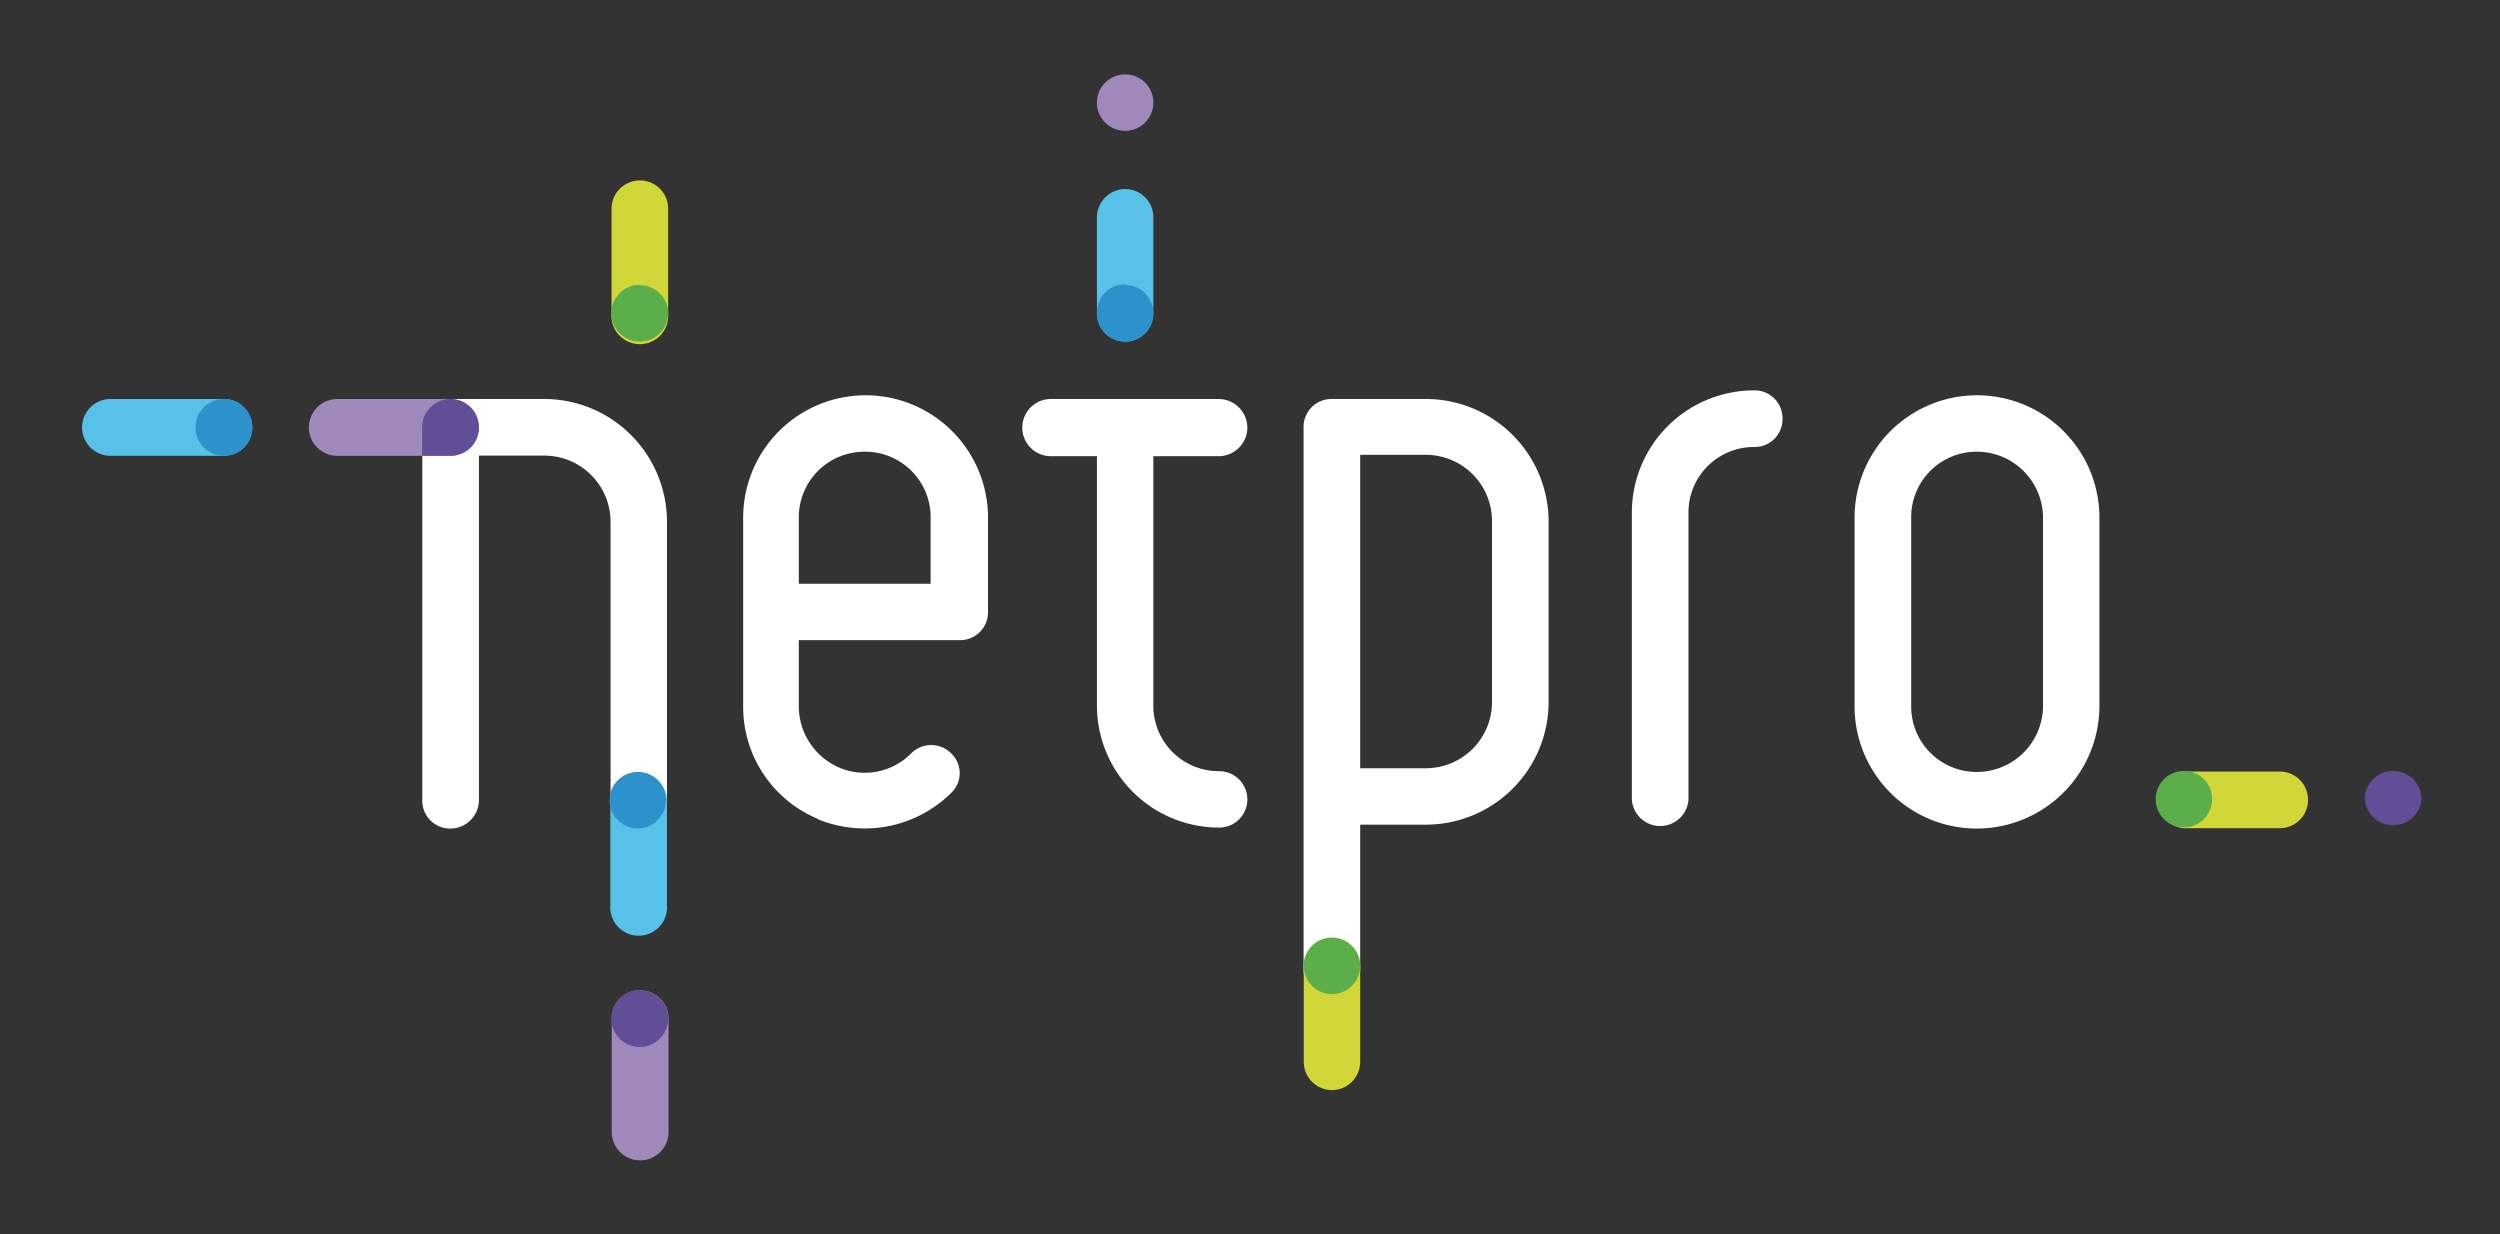 <svg id="Laag_1" data-name="Laag 1" xmlns="http://www.w3.org/2000/svg" viewBox="0 0 127.63 63"><rect x="0" y="0" width="127.63" height="63" fill="#333333" stroke="none"/><defs><style>.cls-1{fill:#d1d738;}.cls-2{fill:#57c1e7;}.cls-3{fill:#fff;}.cls-4{fill:#624e97;}.cls-5{fill:#5bae4a;}.cls-6{fill:#9f89bb;}.cls-7{fill:#2d92cc;}</style></defs><path class="cls-1" d="M117.83,40.84a1.44,1.44,0,0,0-1.44-1.45h-4.9a1.45,1.45,0,0,0,0,2.89h4.9a1.44,1.44,0,0,0,1.44-1.44"/><path class="cls-2" d="M57.44,9.65A1.45,1.45,0,0,0,56,11.1V16a1.44,1.44,0,1,0,2.88,0V11.1a1.44,1.44,0,0,0-1.44-1.45"/><path class="cls-3" d="M100.93,23.06a3.38,3.38,0,0,1,3.37,3.37v9.62a3.38,3.38,0,0,1-3.37,3.36,3.34,3.34,0,0,1-3.36-3.36V26.43a3.34,3.34,0,0,1,3.36-3.37m0,19.24a6.27,6.27,0,0,0,6.25-6.25V26.43a6.25,6.25,0,0,0-12.5,0v9.62a6.24,6.24,0,0,0,6.25,6.25M76.17,26.62v9.23a3.38,3.38,0,0,1-3.37,3.37H69.44v-16H72.8a3.38,3.38,0,0,1,3.37,3.36M68,50.94a1.45,1.45,0,0,0,1.44-1.44V42.1H72.8a6.27,6.27,0,0,0,6.26-6.25V26.62a6.27,6.27,0,0,0-6.26-6.25H68a1.42,1.42,0,0,0-1.45,1.44V49.5A1.42,1.42,0,0,0,68,50.94M44.15,23.06a3.34,3.34,0,0,1,3.36,3.37V29.8H40.78V26.43a3.35,3.35,0,0,1,3.37-3.37m-2.4,18.76a6.28,6.28,0,0,0,6.82-1.35,1.39,1.39,0,0,0,0-2,1.44,1.44,0,0,0-2.06,0,3.34,3.34,0,0,1-3.66.72,3.42,3.42,0,0,1-2.07-3.12V32.68H49a1.42,1.42,0,0,0,1.44-1.44V26.43a6.25,6.25,0,0,0-12.5,0v9.62a6.19,6.19,0,0,0,3.85,5.77"/><path class="cls-3" d="M91,21.37a1.42,1.42,0,0,0-1.44-1.44,6.24,6.24,0,0,0-6.25,6.25V40.84a1.45,1.45,0,0,0,2.89,0V26.18a3.34,3.34,0,0,1,3.36-3.36A1.42,1.42,0,0,0,91,21.37"/><path class="cls-3" d="M23,42.3a1.46,1.46,0,0,0,1.45-1.45V23.26H27.8a3.38,3.38,0,0,1,3.37,3.36V40.85a1.42,1.42,0,0,0,1.44,1.45,1.45,1.45,0,0,0,1.44-1.45V26.62a6.27,6.27,0,0,0-6.25-6.25H23a1.42,1.42,0,0,0-1.44,1.44v19A1.42,1.42,0,0,0,23,42.3"/><path class="cls-3" d="M63.68,21.83a1.47,1.47,0,0,0-1.49-1.46H53.65a1.46,1.46,0,1,0,0,2.92H56V36a6.24,6.24,0,0,0,6.24,6.25,1.44,1.44,0,0,0,0-2.88A3.34,3.34,0,0,1,58.88,36V23.29h3.31a1.47,1.47,0,0,0,1.49-1.46"/><path class="cls-4" d="M122.17,39.36a1.44,1.44,0,0,0-1.44,1.44v0a1.45,1.45,0,0,0,2.89,0v0a1.44,1.44,0,0,0-1.45-1.44"/><path class="cls-5" d="M111.49,39.36a1.44,1.44,0,0,0-1.44,1.44v0a1.44,1.44,0,1,0,2.88,0v0a1.43,1.43,0,0,0-1.44-1.44"/><path class="cls-6" d="M57.44,3.8A1.44,1.44,0,0,0,56,5.24v0a1.44,1.44,0,1,0,2.88,0v0A1.43,1.43,0,0,0,57.44,3.8"/><path class="cls-7" d="M57.44,14.51A1.45,1.45,0,0,0,56,16v0a1.44,1.44,0,1,0,2.88,0v0a1.44,1.44,0,0,0-1.44-1.45"/><path class="cls-1" d="M68,47.87a1.43,1.43,0,0,0-1.44,1.44v4.9a1.44,1.44,0,0,0,2.88,0v-4.9A1.44,1.44,0,0,0,68,47.87"/><path class="cls-5" d="M68,47.87a1.43,1.43,0,0,0-1.44,1.44v0a1.44,1.44,0,0,0,2.88,0v0A1.44,1.44,0,0,0,68,47.87"/><path class="cls-2" d="M5.64,20.37a1.45,1.45,0,0,0,0,2.9h5.79a1.45,1.45,0,1,0,0-2.9Z"/><path class="cls-6" d="M17.22,20.37a1.45,1.45,0,0,0,0,2.9H23a1.45,1.45,0,0,0,0-2.9Z"/><path class="cls-2" d="M32.61,39.43a1.45,1.45,0,0,0-1.45,1.45V46.2a1.45,1.45,0,1,0,2.89,0V40.88a1.45,1.45,0,0,0-1.44-1.45"/><path class="cls-1" d="M32.67,9.21a1.45,1.45,0,0,0-1.45,1.45V16a1.45,1.45,0,1,0,2.89,0V10.66a1.44,1.44,0,0,0-1.44-1.45"/><path class="cls-7" d="M11.43,20.37a1.45,1.45,0,1,0,1.45,1.45,1.45,1.45,0,0,0-1.45-1.45"/><path class="cls-6" d="M32.68,50.55A1.44,1.44,0,0,0,31.23,52v5.79a1.45,1.45,0,1,0,2.9,0V52a1.44,1.44,0,0,0-1.45-1.44"/><path class="cls-4" d="M32.67,50.55A1.45,1.45,0,1,0,34.11,52a1.44,1.44,0,0,0-1.44-1.44"/><path class="cls-4" d="M23,20.37a1.45,1.45,0,0,0-1.45,1.45c0,.42,0,1.45,0,1.45H23a1.45,1.45,0,0,0,0-2.9"/><path class="cls-7" d="M32.6,39.41A1.44,1.44,0,1,0,34,40.85a1.44,1.44,0,0,0-1.44-1.44"/><path class="cls-5" d="M32.66,14.54A1.45,1.45,0,1,0,34.11,16a1.44,1.44,0,0,0-1.45-1.44"/></svg>
